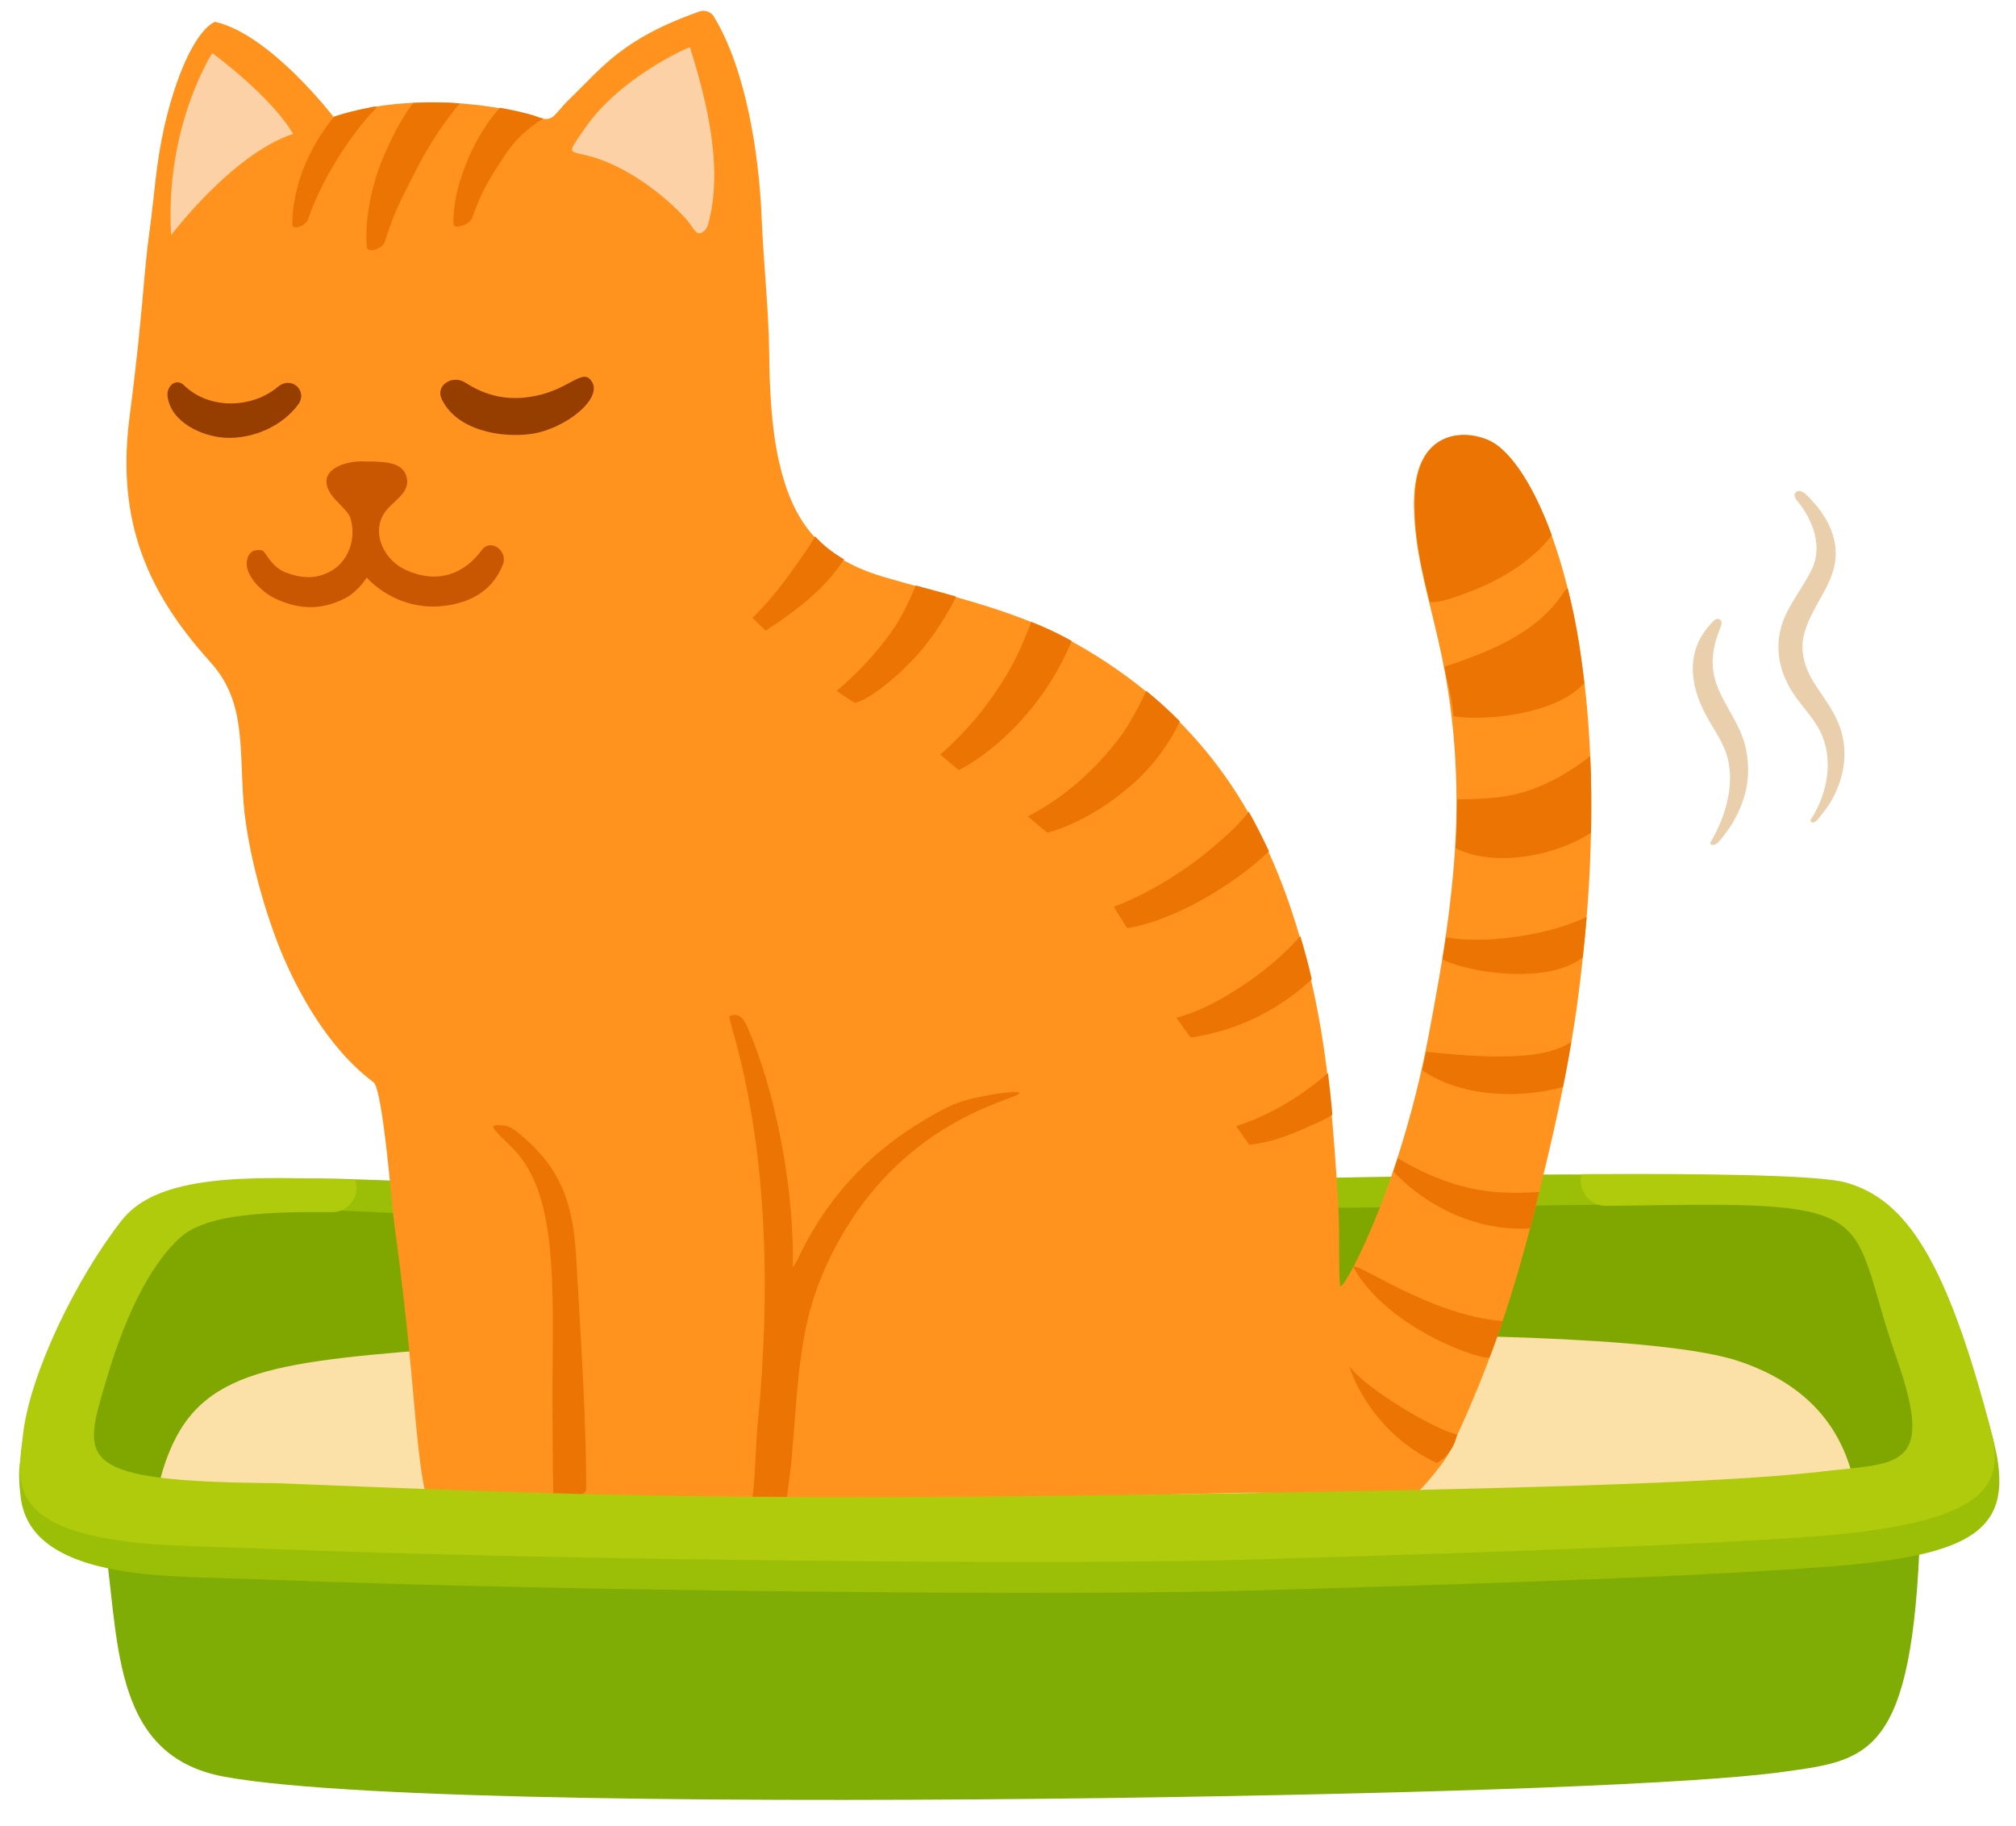 <?xml version="1.0" encoding="UTF-8"?> <svg xmlns="http://www.w3.org/2000/svg" xmlns:xlink="http://www.w3.org/1999/xlink" version="1.2" x="0px" y="0px" viewBox="0 0 509 461" overflow="visible" xml:space="preserve"> <g id="bg-white"> </g> <g id="cat"> <g> <path fill="#80AC06" d="M26.1,387.2c4.2,25.4,1.2,55.9,30.5,61.3c32.5,6,138.3,6.5,222.2,5.4c86.8-1.2,149.7-3.6,171.3-6.6 c21.6-3,32.9-3.6,34.7-61.3l-9.6-8.3L26.1,387.2z"></path> <path fill="#7FA700" d="M66.2,388.4c-43.1-7.7-58.8-10.1-34.7-66.6c12.6-29.5,98.8-17.7,173.1-20.1c74.3-2.4,234.8-7.1,248.6-4.1 c13.8,3,25.2,26.6,31.7,48.4c6.6,21.8,15.6,30-11.4,34.7C446.5,385.4,66.2,388.4,66.2,388.4z"></path> <path fill="#FBE1A8" d="M39.2,378.8c6-29.8,20.4-33.9,62.3-37.5c49.7-4.3,171.7-3.7,211.4-4.2c46.1-0.6,107.1,0,126.4,6.6 c24.6,8.4,27.6,25.8,29.5,32.7c3,10.7-331.4,17.6-374.6,13.8C51.2,386.4,39.2,378.8,39.2,378.8z"></path> <path fill="#9BBF07" d="M503.3,363.6c-11.7-46.1-28.3-58.8-43.3-63c-7.6-2.1-36.4-4.4-70.1-4.1c-32.8,0.3-64.4,1.1-68.9,1 c-9-0.1-210.2,0.9-210.2,0.9c-7.3-0.2-14.4-0.5-21.3-0.7c-27.3-1.1-46.6,1.7-55.8,13.4C22.3,325.7,9,346.1,8.3,361.4 c-0.2,4.9-4.8,2.4-3.1,16.4c1.1,9.1,8,17.2,31.9,19.6c7.6,0.8,20.9,1,31.7,1.4c73.1,2.9,201.2,4.1,248,2.7 c31.9-1,103.3-2.9,143.2-5.9C498.8,392.8,509.1,386.3,503.3,363.6z M469.7,377.6c-19.2,2.2-68.3,5-179.7,6.5 c-113.8,1.6-153.3-1.4-223.4-4.3c-50.9-0.4-48.9-10.7-44.7-31.2c5-24.2,12.5-31.5,20.9-39.1c8.4-7.6,32.7-3.7,82.4-2.3l32.9-0.4 c0,0,205.5-2.1,262.4-2.9c55.7-0.8,52.4,5.3,64.7,40.4C495.2,372.8,488.9,375.3,469.7,377.6z"></path> <path fill="#FF931D" d="M398.3,252.8c-2.4,17.9-6.5,35.5-10.9,53c-6.2,24.7-12.7,42.4-21.6,61c-1,2.1-5.6,7.8-7.9,9.9 c-16.1,1.7-30.8-0.3-46.9,0.2c-16.7,0.4-33.4,0.8-50.1,1.1c-33.4,0.5-66.8,0.6-100.1,0.4c-17.8-0.1-35.6-0.4-53.4-1.7 c-1.2-4.5-2.1-14.3-2.8-21.8c-1.3-15.2-2.9-30.4-5-45.5c-0.6-4.1-2.9-34.4-5.3-36.2c-11.9-8.9-19.3-23.6-22.8-31.7 c-4.4-10.4-8.9-25.9-10-38.7C60.4,187.8,62,176.9,53,167c-17.5-19.3-23.5-37.8-20.2-62.5c0.9-6.7,2.1-17.2,2.7-23.9 c0.7-6.7,1.2-14.5,2.1-21.1c1.6-11.7,1.7-17.8,3.9-27.6c3.6-15.6,8.8-24.7,12.8-26.4c14,3.2,29.9,24,29.9,24 c22.6-7.4,46.7-1.6,51.1,0c4.6,1.6,4.4-0.5,8.2-4.2c8.6-8.3,13.5-15.5,33.1-22.4c1.4-0.5,3,0.1,3.7,1.4 c8.2,13.5,11.4,35.3,12,50.7c0.5,11.8,1.8,23.5,1.9,33.8c0.1,8.9,0.5,19,2.5,27.8c3.3,14.4,9.7,24.1,26.3,29 c14.8,4.4,32.2,8,46.1,15.5c28.7,15.4,46.5,37.7,56.7,67.9c8.1,24,10.4,45.6,12.1,75.8c0.4,6.5,0,13.1,0.4,19.7 c0.2,2.9,14.8-23.5,22.2-62.1c4-20.7,7.7-42.7,7.2-63.9c-0.8-35.9-10.3-49.6-10.7-70.5c-0.1-6.2,1-13.3,6.3-16.5 c3.6-2.2,8.2-1.9,12.1-0.4C388.7,116.3,410.2,164,398.3,252.8z"></path> <g id="ieVq8j.tif_2_"> <g> <path fill="#C95600" d="M121.6,138.9c-4,5.5-10.7,8.9-19.3,4.9c-6-2.8-9-10.6-4.3-15.5c2.3-2.5,5.9-4.5,4.5-8.4 c-1.2-3.3-5.7-3.4-10.1-3.4c-5-0.4-13,2.1-8.8,8.3c1.5,2.2,4.4,4.2,4.9,6.1c1.6,5.4-0.8,10.7-4.5,13c-4.4,2.7-8.4,1.9-11.9,0.6 c-3.6-1.4-5-5.1-5.8-5.5c-0.5-0.2-2.6-0.5-3.5,1.2c-2.2,4,3.1,9.2,6.5,10.8c5.6,2.7,11.3,3.3,17.7,0.1c3.5-1.8,5.6-5.3,5.6-5.3 s7.6,9.1,20.6,7c6-1,11.3-3.8,13.9-10.6C128,138.8,123.8,135.9,121.6,138.9z"></path> </g> </g> <path fill="#FBD1A5" d="M174.2,11.9c2.8,9.2,8.8,28.4,4.8,43.9c-0.2,0.9-0.5,1.9-1.2,2.5c-2,1.8-2.6-0.8-4.4-2.8 c-5.8-6.5-14.9-13.1-23.2-15.7c-6.8-2.1-7.6,0-2.4-7.6C156.7,19.5,173.2,12.2,174.2,11.9z"></path> <path fill="#EB7403" d="M143.3,378.5c-2,0-3.6-0.7-3.6-1.6c-0.2-7.1-0.2-19.7-0.2-27c0.1-26.4,1.3-49-10.4-60.4 c-1.1-1.1-5-4.7-4.6-5.1c0.8-0.7,1.5-0.3,2.4-0.3c1.1,0,2.2,0.5,3.5,1.5c9.8,7.9,14.1,15.9,15,30.8c0.9,15.3,2.7,42.9,2.6,59.6 C147.8,377.7,143.3,378.5,143.3,378.5z"></path> <path fill="#EB7403" d="M198.5,381c-1.5,0-3.1-0.4-4.7-0.7c-1.4-0.3-2.8-0.6-4.2-0.7c0.6-2,0.9-6.1,1.1-10.4 c0-0.8,0.1-1.5,0.1-2.1c0.2-2.9,0.3-5.8,0.6-8.7c6.6-68.3-8.3-101.5-7.2-101.9c0.5-0.2,0.9-0.3,1.3-0.3c2.1,0,3.1,2.7,4,5 c0.2,0.4,0.3,0.8,0.5,1.2c4.7,11.6,10.2,33.6,10.2,55.4l0,2.1l1.1-1.8c9.1-19.5,23-31,38.1-38.7c5.6-2.8,17.9-4.3,18-3.5 c0.3,1.7-32.1,6.2-49.1,44.3c-6.4,14.3-6.7,27.4-8.2,45.1l-0.3,3.8c0,0.5-0.2,1.4-0.3,2.6C198.8,376.6,198.5,379.6,198.5,381z"></path> <path fill="#FBD1A5" d="M74,33.8c-5.6-9.6-20.4-20.4-20.4-20.4s-12,18.4-10.4,45.9C43.3,59.4,58.4,39,74,33.8z"></path> <path fill="#963D00" d="M117.5,96.6c6.8,4.4,13,4.4,18.3,3.2c7.9-1.7,11.2-6.7,13.4-3.8c3.5,4.4-6.4,12.2-14.8,13.5 c-7.9,1.2-19.2-0.9-22.9-8.8C109.9,97.2,114.3,94.5,117.5,96.6z"></path> <path fill="#963D00" d="M70.1,97.7c-6.3,5.3-17.2,5.9-23.7-0.5c-1.9-1.8-4.4,0.2-4.1,2.8c0.8,6.7,8.9,10.2,14.5,10.5 c7.3,0.4,14.6-3.1,18.5-8.4C77.8,98.7,73.6,94.7,70.1,97.7z"></path> <path fill="#EB7403" d="M73.8,56.5c0,1.8,3.4,0.6,4-1.2c4.3-12.7,13.7-24.7,16.8-27.6c1.4-1.3-1-0.6-1-0.6c-3,0.6-6.1,1.3-9.1,2.3 C84.4,29.4,74,40.9,73.8,56.5z"></path> <path fill="#EB7403" d="M92.6,62.2c0.1,2,4,0.5,4.5-1c2.5-8.1,4.6-11.6,7.7-17.8c3.1-6.3,8-13.6,11.3-17.3 c-3.7-0.3-7.6-0.3-11.8-0.1c-3.4,4.5-6,10-7.9,14.6C93.7,47.3,92.1,55.5,92.6,62.2z"></path> <path fill="#EB7403" d="M119.2,55c2.6-7.4,4.9-10.6,7.8-15.1c3.1-4.9,6.6-7.8,10.2-10c-0.5-0.1-1.1-0.2-1.7-0.5 c-1.4-0.5-4.7-1.4-9.3-2.2c-6.6,7.3-12,20-11.7,29.4C114.5,57.9,118.5,56.9,119.2,55z"></path> <path fill="#EB7403" d="M190,156l3.3,3.2c6.8-4.4,14.8-10.2,19.8-18c-2.9-1.7-5.3-3.6-7.3-5.8c-1,1.8-2.2,3.6-3.5,5.4 C198.6,146.1,195.4,150.6,190,156z"></path> <path fill="#EB7403" d="M211.2,174.4c0,0,4.4,3.1,4.8,3c4.6-1.2,13.2-8.9,17.4-14.2c2.8-3.6,5.8-8,8-12.6c-3.4-1-6.9-1.9-10.2-2.8 c-1.5,3.7-3.2,7.3-5.5,10.8C219.1,168.2,211.2,174.4,211.2,174.4z"></path> <path fill="#EB7403" d="M237.4,190.5l4.7,3.9c11.9-6.3,22.8-18.8,28.5-32.6c-0.4-0.2-0.9-0.5-1.3-0.7c-2.8-1.5-5.8-2.9-8.9-4.1 c-1.8,4.5-3.6,9-6.2,13.3C249.6,177.9,244.5,184.2,237.4,190.5z"></path> <path fill="#EB7403" d="M259.5,206.1l4.9,4.1c8.9-2.3,19.1-9.2,25.2-15.8c3.3-3.6,6.4-8.2,8.3-12.3c-2.7-2.7-5.5-5.3-8.5-7.7 c-2.3,4.9-4.8,9.7-8.5,14.1C275.2,195.3,268.7,201.3,259.5,206.1z"></path> <path fill="#EB7403" d="M307.5,212.8c-7,6.2-17.1,12.7-26.3,16.1l3.4,5.4c11.8-1.9,26.8-10.8,35.8-19.4c-1.6-3.4-3.3-6.8-5.1-10 C313.2,207.7,310.6,210.1,307.5,212.8z"></path> <path fill="#EB7403" d="M317.6,246.1c-5.7,4.2-13.4,9-20.6,10.8l3.6,5c12.8-1.8,23.2-7.8,30.6-14.7c-0.8-3.6-1.8-7.3-2.9-10.9 C325.5,239.6,321.9,242.8,317.6,246.1z"></path> <path fill="#EB7403" d="M312.1,284.3l3.3,4.7c6.9-0.8,11.9-3.2,17.9-5.9c1.2-0.5,2.1-1.1,3.1-1.7c-0.3-3.6-0.7-7.1-1.1-10.5 C333.3,272.5,324.8,280.2,312.1,284.3z"></path> <path fill="#EB7403" d="M376.1,342.6c0.7-1.7,2.7-7.3,3.3-9.1c-18.6-1.5-36.9-15.2-37.7-13.6C350.7,336.1,375.7,343.9,376.1,342.6 z"></path> <path fill="#EB7403" d="M386.3,310.1c0.4-1.4,0.7-2.9,1.1-4.3c0.4-1.6,0.8-3.3,1.2-4.9c-13.3,0.9-22.6-0.9-35.7-8.5 c-0.4,1.1-0.7,2.3-1.1,3.3C360.5,305,373.5,310.9,386.3,310.1z"></path> <path fill="#EB7403" d="M394.6,274.4c0.8-3.8,1.5-7.6,2.1-11.4c-5.3,3.7-15.6,4.8-36.6,2.5c-0.3,1.6-0.7,3.2-1,4.7 C368.7,276.7,382.8,277.6,394.6,274.4z"></path> <path fill="#EB7403" d="M399.6,241.7c0.4-3.5,0.7-6.9,1-10.2c-5.3,2.4-10.8,3.9-16.6,4.8c-12.1,1.9-18.9,0.3-18.9,0.3 c-0.3,1.9-0.6,3.7-0.9,5.6C370.7,245.5,390.6,248.7,399.6,241.7z"></path> <path fill="#EB7403" d="M401.7,210.2c0.1-6.8,0.1-13.2-0.2-19.3c-5.3,4.1-10.8,7.3-17.3,9.2c-5.4,1.5-10.8,1.6-16.3,1.7 c0,4.1-0.1,8.2-0.4,12.3C376.8,218.9,392.2,216.4,401.7,210.2z"></path> <path fill="#EB7403" d="M400,172.4c-1.1-9.7-2.3-16.5-4.2-23.9c-0.3,0.2-0.7,0.5-0.9,0.9c-6.7,10.3-18.6,15.1-30.2,18.9 c0.8,4.4,1.8,7.2,2.3,12.5C373.7,182,392.6,180.8,400,172.4z"></path> <path fill="#EB7403" d="M387.3,139.9c1.7-1.4,3.2-3.1,4.5-4.8c-5.1-14-11.2-22.1-16.2-24.1c-3.9-1.6-8.5-1.8-12.1,0.4 c-5.3,3.2-6.4,10.3-6.3,16.5c0.1,8.6,1.8,15.9,3.8,24.1c2.9,0.1,6.1-1.2,8.7-2.1C376,147.6,382.4,144.3,387.3,139.9z"></path> <path fill="#EB7403" d="M367.9,362.1c-4.8-0.8-22.8-11.2-27.2-17.2c0,0,4.4,16,22,24.4C362.7,369.3,366.7,367.7,367.9,362.1z"></path> <path fill="#EACFAC" d="M457.3,206.7c4.2-6.5,5.8-15.3,2.1-22.4c-2-3.8-5.3-6.8-7.4-10.5c-2.6-4.5-3.7-9.5-2.5-14.7 c1.2-5.1,4.4-8.9,6.9-13.4c0,0.1-0.1,0.1-0.1,0.2c1.2-2.1,2.2-4.1,2.3-6.6c0.3-4.2-1.5-8.3-3.9-11.7c-0.6-0.8-2.4-2.4-1.2-3.4 c1.3-1.1,3.4,1.5,4.1,2.3c3,3.2,5.3,7.2,5.8,11.6c0.9,8.7-5.9,14.1-7.9,22c-1.3,4.9,0.6,9.5,3.3,13.5c2.3,3.4,4.6,6.5,5.9,10.4 c1.6,4.9,1.2,10.3-0.8,15c-0.9,2.3-2.2,4.5-3.8,6.4c-0.5,0.6-1.2,1.7-1.9,2.1C457.8,207.8,456.7,207.6,457.3,206.7z"></path> <path fill="#EACFAC" d="M432,212.4c4-6.8,6.6-16,3.3-23.6c-1.4-3.3-3.6-6.2-5.2-9.5c-2.5-5.1-3.7-10.8-1.7-16.2 c0.8-2.2,2.2-4.2,3.8-5.9c0.5-0.5,1-1.2,1.8-0.9c1.1,0.4,0.6,1.5,0.3,2.3c-1.9,4.7-2.6,9-1,13.9c2,5.7,6.3,10.5,7.5,16.5 c1,4.8,0.7,9.5-1.1,14.1c-1,2.6-2.3,5-4,7.2c-0.7,0.9-1.5,2.2-2.5,2.8C432.7,213.4,431.3,213.4,432,212.4z"></path> <path fill="#B0CA0C" d="M503.3,363.6c-11.7-46.1-22.3-60.9-37.3-65.1c-6.9-1.9-36.2-2.3-66.7-2.1c0,0,0,0.1,0,0.1 c-1,4,2,7.9,6.2,7.9c5.7-0.1,10.8-0.1,15-0.2c55.7-0.8,46.1,3.7,58.4,38.8c10,28.4,0,26.2-19.2,28.5c-19.2,2.2-57.7,4.2-169.1,5.8 c-113.8,1.6-150.9-0.1-221-2.9c-50.9-0.4-48.8-5.6-42.9-25.6c4.3-14.7,10.4-28.8,18.8-36.4c5.6-5,17.1-6.7,38.4-6.4 c4.2,0,7.1-4.1,5.8-8l0-0.1c-27.3-1.1-49.9-1.5-59,10.2c-11.5,14.7-23.2,38.8-24.9,54.1c-1.3,11.3-5,24.1,30.4,27.4 c7.6,0.7,20.9,1,31.7,1.4c73.1,2.9,201.2,4.1,248,2.7c31.9-1,103.3-3,143.2-5.9C501,384.4,505.1,375.4,503.3,363.6z"></path> </g> </g> </svg> 